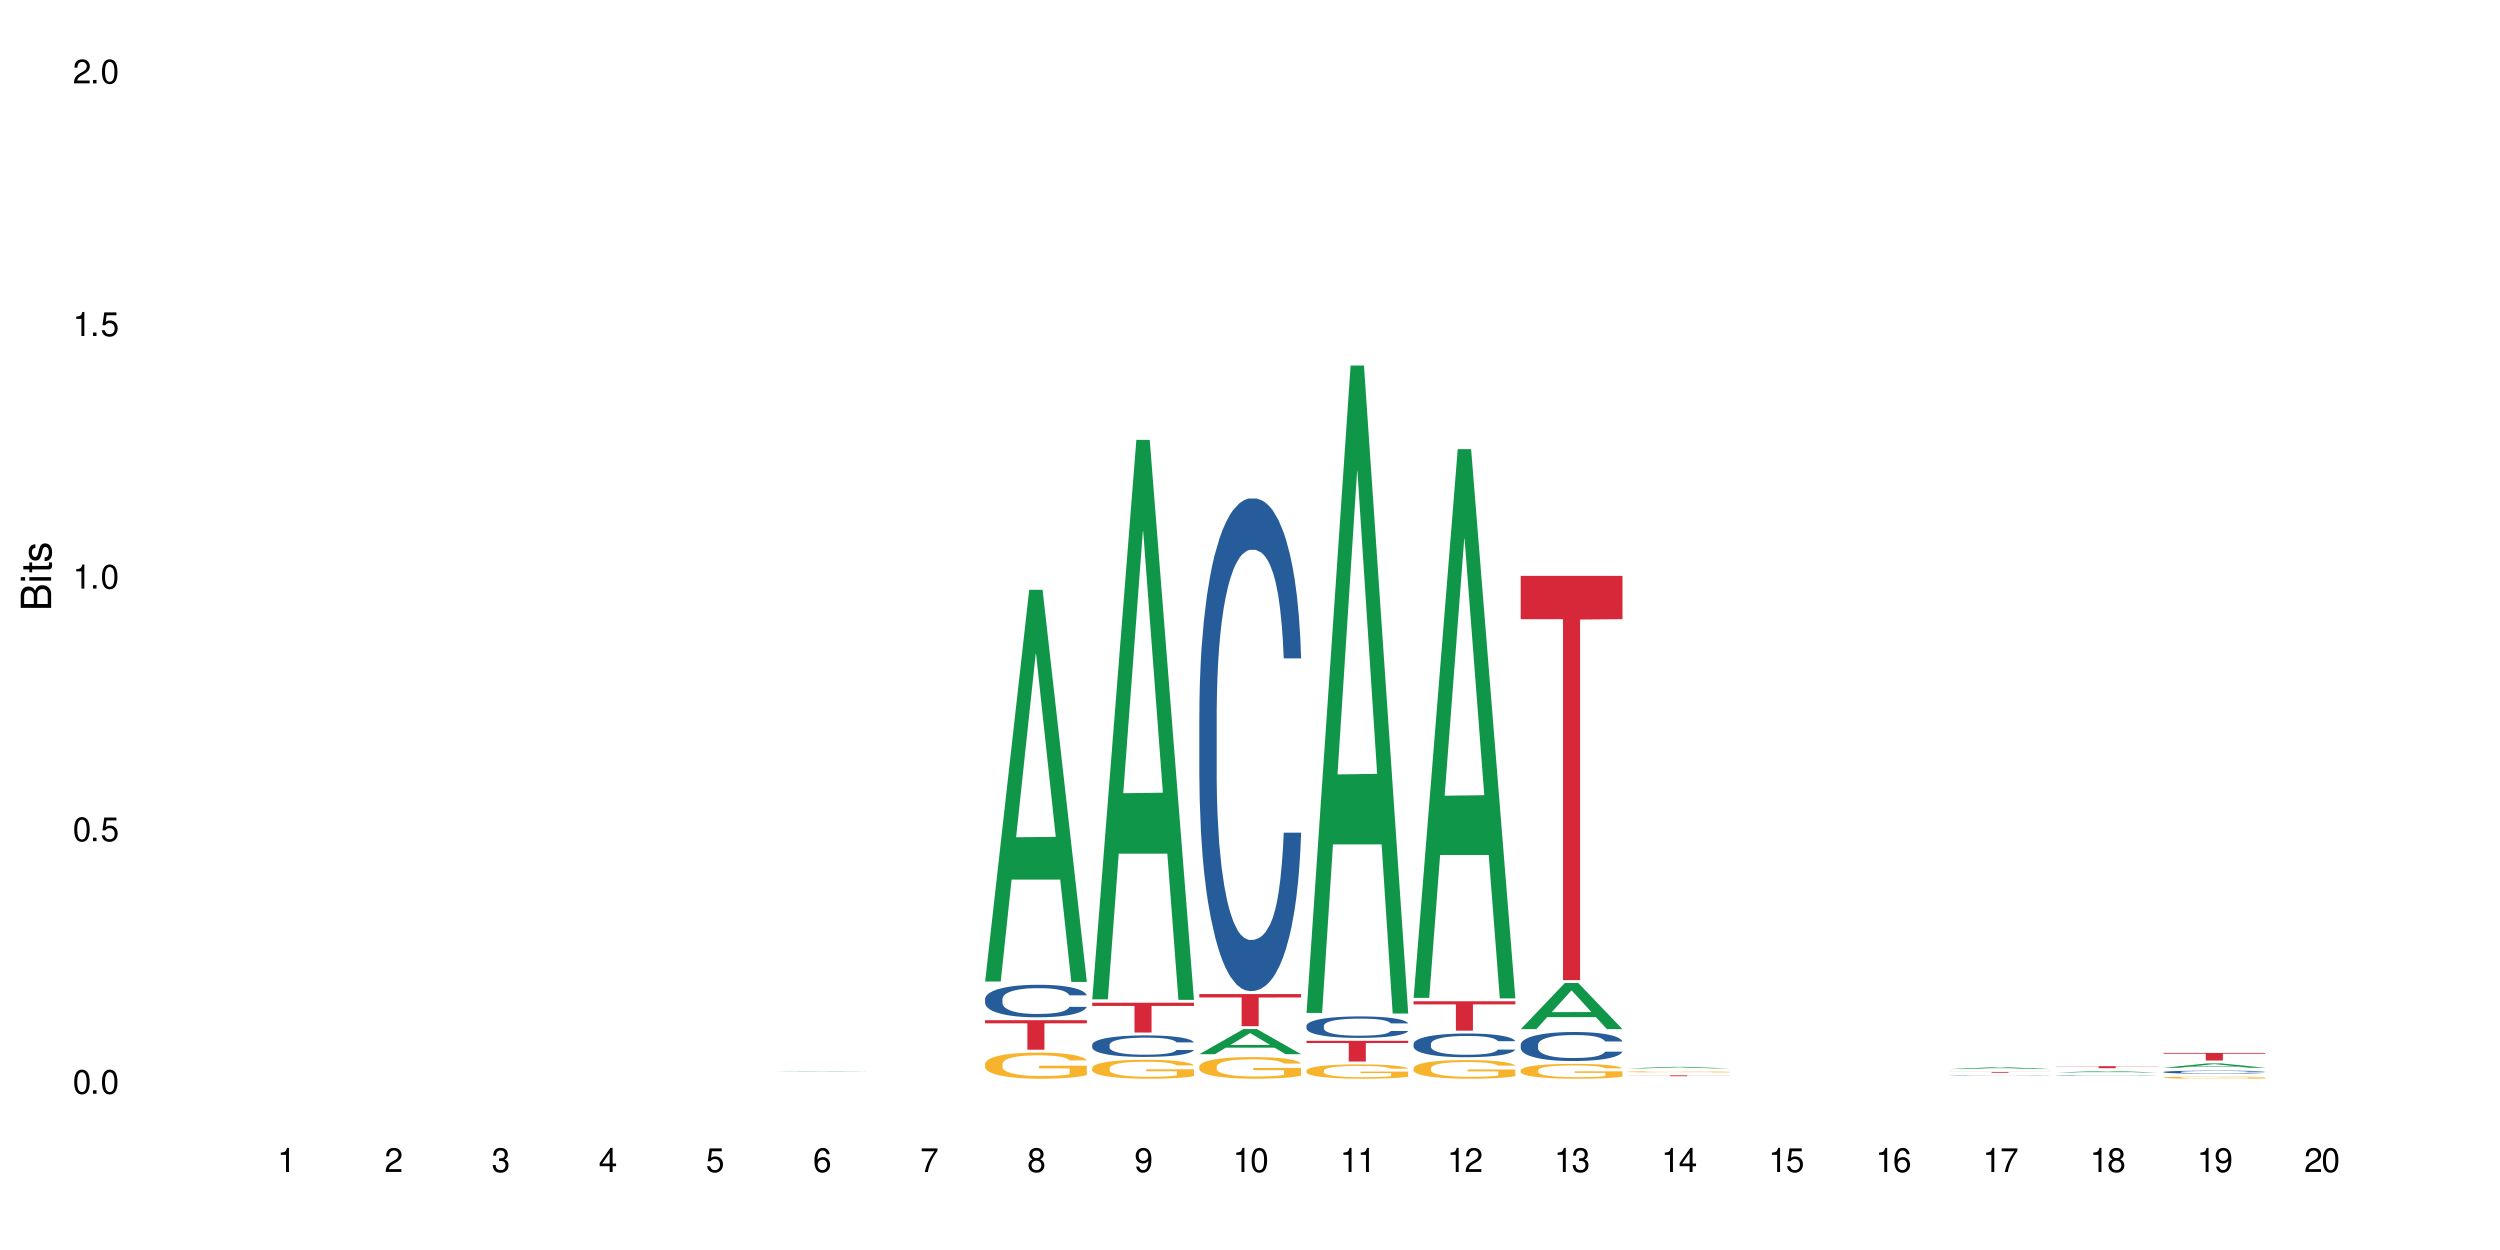 <?xml version="1.0" encoding="UTF-8"?>
<svg xmlns="http://www.w3.org/2000/svg" xmlns:xlink="http://www.w3.org/1999/xlink" width="720" height="360" viewBox="0 0 720 360">
<defs>
<g>
<g id="glyph-0-0">
</g>
<g id="glyph-0-1">
<path d="M 2.641 -6.938 C 2 -6.938 1.422 -6.656 1.078 -6.172 C 0.641 -5.562 0.406 -4.641 0.406 -3.359 C 0.406 -1.016 1.188 0.219 2.641 0.219 C 4.078 0.219 4.859 -1.016 4.859 -3.297 C 4.859 -4.641 4.656 -5.547 4.203 -6.172 C 3.844 -6.656 3.281 -6.938 2.641 -6.938 Z M 2.641 -6.188 C 3.547 -6.188 4 -5.25 4 -3.375 C 4 -1.406 3.562 -0.484 2.625 -0.484 C 1.734 -0.484 1.281 -1.438 1.281 -3.344 C 1.281 -5.25 1.734 -6.188 2.641 -6.188 Z M 2.641 -6.188 "/>
</g>
<g id="glyph-0-2">
<path d="M 1.828 -1 L 0.828 -1 L 0.828 0 L 1.828 0 Z M 1.828 -1 "/>
</g>
<g id="glyph-0-3">
<path d="M 4.562 -6.797 L 1.062 -6.797 L 0.547 -3.094 L 1.328 -3.094 C 1.719 -3.562 2.047 -3.734 2.578 -3.734 C 3.484 -3.734 4.062 -3.109 4.062 -2.094 C 4.062 -1.125 3.484 -0.531 2.578 -0.531 C 1.828 -0.531 1.375 -0.906 1.188 -1.672 L 0.328 -1.672 C 0.453 -1.109 0.547 -0.844 0.75 -0.594 C 1.125 -0.078 1.828 0.219 2.594 0.219 C 3.969 0.219 4.922 -0.781 4.922 -2.219 C 4.922 -3.562 4.031 -4.484 2.719 -4.484 C 2.25 -4.484 1.859 -4.359 1.469 -4.062 L 1.734 -5.969 L 4.562 -5.969 Z M 4.562 -6.797 "/>
</g>
<g id="glyph-0-4">
<path d="M 2.484 -4.938 L 2.484 0 L 3.328 0 L 3.328 -6.938 L 2.766 -6.938 C 2.469 -5.875 2.281 -5.734 0.984 -5.562 L 0.984 -4.938 Z M 2.484 -4.938 "/>
</g>
<g id="glyph-0-5">
<path d="M 4.859 -0.828 L 1.281 -0.828 C 1.359 -1.406 1.672 -1.781 2.5 -2.281 L 3.469 -2.828 C 4.406 -3.344 4.906 -4.062 4.906 -4.906 C 4.906 -5.484 4.672 -6.031 4.266 -6.406 C 3.859 -6.766 3.375 -6.938 2.719 -6.938 C 1.859 -6.938 1.219 -6.625 0.844 -6.031 C 0.609 -5.672 0.5 -5.234 0.484 -4.531 L 1.328 -4.531 C 1.359 -5.016 1.406 -5.281 1.531 -5.516 C 1.75 -5.938 2.188 -6.203 2.703 -6.203 C 3.469 -6.203 4.031 -5.641 4.031 -4.891 C 4.031 -4.344 3.719 -3.859 3.125 -3.516 L 2.234 -3 C 0.812 -2.172 0.406 -1.531 0.328 -0.016 L 4.859 -0.016 Z M 4.859 -0.828 "/>
</g>
<g id="glyph-0-6">
<path d="M 2.125 -3.188 L 2.578 -3.188 C 3.5 -3.188 3.984 -2.766 3.984 -1.922 C 3.984 -1.062 3.469 -0.531 2.594 -0.531 C 1.656 -0.531 1.203 -1 1.156 -2.016 L 0.312 -2.016 C 0.344 -1.453 0.438 -1.094 0.609 -0.781 C 0.953 -0.109 1.625 0.219 2.547 0.219 C 3.953 0.219 4.859 -0.625 4.859 -1.938 C 4.859 -2.828 4.516 -3.297 3.703 -3.594 C 4.344 -3.844 4.656 -4.328 4.656 -5.031 C 4.656 -6.219 3.875 -6.938 2.578 -6.938 C 1.203 -6.938 0.484 -6.172 0.453 -4.703 L 1.297 -4.703 C 1.312 -5.125 1.344 -5.359 1.453 -5.578 C 1.641 -5.969 2.062 -6.203 2.594 -6.203 C 3.344 -6.203 3.797 -5.75 3.797 -5 C 3.797 -4.516 3.609 -4.219 3.25 -4.047 C 3.016 -3.953 2.703 -3.922 2.125 -3.906 Z M 2.125 -3.188 "/>
</g>
<g id="glyph-0-7">
<path d="M 3.141 -1.672 L 3.141 0 L 3.984 0 L 3.984 -1.672 L 4.984 -1.672 L 4.984 -2.438 L 3.984 -2.438 L 3.984 -6.938 L 3.359 -6.938 L 0.266 -2.578 L 0.266 -1.672 Z M 3.141 -2.438 L 1 -2.438 L 3.141 -5.5 Z M 3.141 -2.438 "/>
</g>
<g id="glyph-0-8">
<path d="M 4.781 -5.125 C 4.609 -6.266 3.891 -6.938 2.844 -6.938 C 2.094 -6.938 1.422 -6.578 1.031 -5.953 C 0.594 -5.266 0.406 -4.422 0.406 -3.172 C 0.406 -2 0.578 -1.25 0.984 -0.641 C 1.359 -0.078 1.953 0.219 2.703 0.219 C 3.984 0.219 4.922 -0.75 4.922 -2.094 C 4.922 -3.375 4.062 -4.281 2.844 -4.281 C 2.172 -4.281 1.641 -4.031 1.281 -3.516 C 1.281 -5.234 1.828 -6.188 2.797 -6.188 C 3.391 -6.188 3.797 -5.797 3.938 -5.125 Z M 2.734 -3.531 C 3.547 -3.531 4.062 -2.953 4.062 -2.031 C 4.062 -1.156 3.484 -0.531 2.703 -0.531 C 1.922 -0.531 1.328 -1.188 1.328 -2.078 C 1.328 -2.938 1.906 -3.531 2.734 -3.531 Z M 2.734 -3.531 "/>
</g>
<g id="glyph-0-9">
<path d="M 4.984 -6.797 L 0.438 -6.797 L 0.438 -5.969 L 4.109 -5.969 C 2.5 -3.656 1.828 -2.234 1.328 0 L 2.219 0 C 2.594 -2.172 3.453 -4.047 4.984 -6.094 Z M 4.984 -6.797 "/>
</g>
<g id="glyph-0-10">
<path d="M 3.75 -3.656 C 4.469 -4.094 4.688 -4.438 4.688 -5.078 C 4.688 -6.172 3.844 -6.938 2.641 -6.938 C 1.438 -6.938 0.594 -6.172 0.594 -5.094 C 0.594 -4.438 0.812 -4.094 1.516 -3.656 C 0.734 -3.266 0.359 -2.703 0.359 -1.922 C 0.359 -0.656 1.281 0.219 2.641 0.219 C 3.984 0.219 4.922 -0.656 4.922 -1.922 C 4.922 -2.703 4.531 -3.266 3.75 -3.656 Z M 2.641 -6.188 C 3.359 -6.188 3.812 -5.75 3.812 -5.062 C 3.812 -4.406 3.344 -3.984 2.641 -3.984 C 1.922 -3.984 1.453 -4.406 1.453 -5.078 C 1.453 -5.75 1.922 -6.188 2.641 -6.188 Z M 2.641 -3.266 C 3.484 -3.266 4.062 -2.719 4.062 -1.906 C 4.062 -1.078 3.484 -0.531 2.625 -0.531 C 1.797 -0.531 1.219 -1.094 1.219 -1.906 C 1.219 -2.719 1.781 -3.266 2.641 -3.266 Z M 2.641 -3.266 "/>
</g>
<g id="glyph-0-11">
<path d="M 0.516 -1.578 C 0.672 -0.453 1.406 0.219 2.438 0.219 C 3.188 0.219 3.859 -0.141 4.266 -0.766 C 4.688 -1.453 4.891 -2.297 4.891 -3.547 C 4.891 -4.719 4.703 -5.453 4.312 -6.078 C 3.938 -6.641 3.344 -6.938 2.594 -6.938 C 1.297 -6.938 0.359 -5.969 0.359 -4.625 C 0.359 -3.344 1.234 -2.453 2.453 -2.453 C 3.094 -2.453 3.578 -2.672 4.016 -3.203 C 4 -1.484 3.469 -0.531 2.5 -0.531 C 1.906 -0.531 1.484 -0.906 1.359 -1.578 Z M 2.578 -6.203 C 3.375 -6.203 3.969 -5.531 3.969 -4.641 C 3.969 -3.797 3.391 -3.188 2.547 -3.188 C 1.734 -3.188 1.234 -3.766 1.234 -4.688 C 1.234 -5.562 1.797 -6.203 2.578 -6.203 Z M 2.578 -6.203 "/>
</g>
<g id="glyph-1-0">
</g>
<g id="glyph-1-1">
<path d="M 0 -0.953 L 0 -4.891 C 0 -5.719 -0.234 -6.344 -0.734 -6.797 C -1.188 -7.234 -1.812 -7.469 -2.5 -7.469 C -3.547 -7.469 -4.188 -7 -4.625 -5.875 C -4.984 -6.688 -5.625 -7.094 -6.531 -7.094 C -7.172 -7.094 -7.734 -6.859 -8.141 -6.391 C -8.562 -5.922 -8.75 -5.344 -8.75 -4.5 L -8.75 -0.953 Z M -4.984 -2.062 L -7.766 -2.062 L -7.766 -4.219 C -7.766 -4.844 -7.688 -5.203 -7.453 -5.5 C -7.219 -5.812 -6.859 -5.969 -6.375 -5.969 C -5.891 -5.969 -5.531 -5.812 -5.297 -5.5 C -5.062 -5.203 -4.984 -4.844 -4.984 -4.219 Z M -0.984 -2.062 L -4 -2.062 L -4 -4.781 C -4 -5.766 -3.438 -6.359 -2.484 -6.359 C -1.547 -6.359 -0.984 -5.766 -0.984 -4.781 Z M -0.984 -2.062 "/>
</g>
<g id="glyph-1-2">
<path d="M -6.281 -1.797 L -6.281 -0.797 L 0 -0.797 L 0 -1.797 Z M -8.75 -1.797 L -8.75 -0.797 L -7.484 -0.797 L -7.484 -1.797 Z M -8.75 -1.797 "/>
</g>
<g id="glyph-1-3">
<path d="M -6.281 -3.047 L -6.281 -2.016 L -8.016 -2.016 L -8.016 -1.016 L -6.281 -1.016 L -6.281 -0.172 L -5.469 -0.172 L -5.469 -1.016 L -0.719 -1.016 C -0.078 -1.016 0.281 -1.453 0.281 -2.234 C 0.281 -2.5 0.25 -2.719 0.188 -3.047 L -0.641 -3.047 C -0.609 -2.906 -0.594 -2.766 -0.594 -2.562 C -0.594 -2.141 -0.719 -2.016 -1.156 -2.016 L -5.469 -2.016 L -5.469 -3.047 Z M -6.281 -3.047 "/>
</g>
<g id="glyph-1-4">
<path d="M -4.531 -5.25 C -5.766 -5.25 -6.469 -4.422 -6.469 -2.969 C -6.469 -1.516 -5.719 -0.562 -4.547 -0.562 C -3.562 -0.562 -3.094 -1.062 -2.734 -2.562 L -2.516 -3.484 C -2.344 -4.188 -2.094 -4.469 -1.641 -4.469 C -1.047 -4.469 -0.641 -3.875 -0.641 -3 C -0.641 -2.453 -0.797 -2 -1.062 -1.75 C -1.25 -1.594 -1.422 -1.531 -1.875 -1.469 L -1.875 -0.406 C -0.422 -0.453 0.281 -1.266 0.281 -2.922 C 0.281 -4.5 -0.5 -5.516 -1.719 -5.516 C -2.656 -5.516 -3.172 -4.984 -3.469 -3.734 L -3.703 -2.766 C -3.891 -1.953 -4.156 -1.609 -4.594 -1.609 C -5.188 -1.609 -5.547 -2.125 -5.547 -2.938 C -5.547 -3.75 -5.203 -4.172 -4.531 -4.203 Z M -4.531 -5.25 "/>
</g>
</g>
</defs>
<rect x="-72" y="-36" width="864" height="432" fill="rgb(100%, 100%, 100%)" fill-opacity="1"/>
<path fill-rule="nonzero" fill="rgb(6.275%, 58.824%, 28.235%)" fill-opacity="1" d="M 221.996 308.668 L 222.027 308.668 L 234.711 308.543 L 238.562 308.543 L 251.305 308.668 L 246.828 308.668 L 243.633 308.633 L 229.637 308.633 L 226.504 308.668 L 221.996 308.668 L 230.984 308.621 L 242.352 308.621 L 236.684 308.562 L 236.559 308.562 L 230.953 308.621 L 230.984 308.621 Z M 221.996 308.668 "/>
<path fill-rule="nonzero" fill="rgb(6.275%, 58.824%, 28.235%)" fill-opacity="1" d="M 283.703 282.691 L 283.734 282.586 L 296.414 169.863 L 300.266 169.863 L 313.012 282.797 L 308.535 282.797 L 305.34 253.316 L 291.344 253.316 L 288.211 282.691 L 283.703 282.691 L 292.688 241.125 L 304.055 241.016 L 298.387 188.316 L 298.324 188.207 L 298.262 188.527 L 292.656 241.016 L 292.688 241.125 Z M 283.703 282.691 "/>
<path fill-rule="nonzero" fill="rgb(14.51%, 36.078%, 60%)" fill-opacity="1" d="M 283.703 287.695 L 283.738 287.688 L 283.738 287.48 L 283.844 287.156 L 284.094 286.746 L 284.344 286.465 L 284.988 285.957 L 285.883 285.473 L 286.812 285.094 L 287.492 284.871 L 288.098 284.699 L 289.492 284.383 L 290.387 284.223 L 291.352 284.074 L 292.531 283.93 L 293.387 283.844 L 295.316 283.707 L 296.746 283.648 L 297.855 283.621 L 300.25 283.621 L 301.68 283.656 L 302.719 283.699 L 303.859 283.77 L 304.828 283.844 L 306.508 284.035 L 308.008 284.273 L 308.688 284.41 L 309.758 284.676 L 310.582 284.934 L 311.152 285.156 L 311.797 285.473 L 312.367 285.855 L 312.797 286.293 L 313.012 286.66 L 308.008 286.66 L 307.758 286.32 L 307.473 286.055 L 306.934 285.703 L 306.398 285.453 L 305.648 285.207 L 304.969 285.043 L 304.039 284.879 L 303.219 284.777 L 302.359 284.699 L 301.539 284.648 L 299.965 284.598 L 298.141 284.598 L 297.465 284.617 L 296.07 284.684 L 295.316 284.742 L 294.246 284.863 L 293.496 284.977 L 292.602 285.145 L 291.992 285.293 L 291.242 285.516 L 290.707 285.711 L 290.098 285.992 L 289.742 286.207 L 289.422 286.445 L 289.133 286.73 L 288.922 287.027 L 288.777 287.344 L 288.707 287.652 L 288.707 288.98 L 288.777 289.289 L 288.957 289.648 L 289.422 290.168 L 290.098 290.621 L 290.887 290.984 L 291.637 291.238 L 292.066 291.359 L 292.637 291.496 L 293.531 291.668 L 294.816 291.84 L 295.57 291.906 L 296.711 291.977 L 297.891 292.008 L 299.465 292.008 L 300.859 291.977 L 301.789 291.934 L 302.754 291.863 L 304.074 291.719 L 304.898 291.582 L 305.613 291.418 L 306.148 291.258 L 306.508 291.121 L 307.043 290.855 L 307.473 290.562 L 307.793 290.262 L 308.008 289.973 L 313.012 289.973 L 312.797 290.316 L 312.477 290.648 L 312.152 290.898 L 311.652 291.195 L 311.082 291.461 L 310.258 291.762 L 309.582 291.957 L 308.688 292.172 L 307.863 292.336 L 306.973 292.48 L 305.648 292.652 L 304.789 292.738 L 303.859 292.812 L 302.754 292.883 L 301.359 292.941 L 299.859 292.977 L 298.465 292.984 L 296.961 292.969 L 295.855 292.934 L 294.391 292.855 L 292.566 292.703 L 291.242 292.539 L 290.207 292.379 L 289.312 292.207 L 288.312 291.977 L 287.027 291.598 L 286.238 291.309 L 285.703 291.066 L 285.094 290.734 L 284.668 290.434 L 284.168 289.957 L 283.809 289.348 L 283.703 288.879 Z M 283.703 287.695 "/>
<path fill-rule="nonzero" fill="rgb(96.863%, 70.196%, 16.863%)" fill-opacity="1" d="M 283.703 306.371 L 283.738 306.363 L 283.738 306.227 L 283.879 305.918 L 284.238 305.492 L 284.703 305.141 L 285.203 304.867 L 285.523 304.723 L 286.059 304.516 L 286.523 304.363 L 287.703 304.055 L 289.207 303.766 L 290.027 303.645 L 290.957 303.527 L 292.281 303.395 L 292.887 303.348 L 294.746 303.238 L 296.855 303.168 L 299.18 303.148 L 300.25 303.156 L 301.715 303.184 L 303.719 303.258 L 304.863 303.328 L 305.754 303.395 L 306.684 303.484 L 307.828 303.621 L 308.902 303.789 L 309.758 303.953 L 310.617 304.16 L 311.332 304.379 L 311.938 304.617 L 312.477 304.906 L 312.797 305.148 L 313.012 305.387 L 308.043 305.387 L 307.758 305.148 L 307.434 304.961 L 306.898 304.734 L 306.363 304.57 L 305.828 304.441 L 304.828 304.262 L 303.969 304.152 L 302.895 304.055 L 301.859 303.992 L 300.68 303.953 L 299.965 303.938 L 298.07 303.938 L 296.355 303.988 L 295.355 304.043 L 294.641 304.098 L 293.637 304.199 L 293.031 304.281 L 292.672 304.336 L 291.602 304.551 L 290.887 304.742 L 290.492 304.871 L 289.992 305.078 L 289.637 305.266 L 289.242 305.539 L 289.027 305.746 L 288.742 306.211 L 288.707 307.449 L 288.812 307.711 L 289.027 307.992 L 289.312 308.238 L 289.742 308.5 L 290.172 308.699 L 290.922 308.969 L 291.566 309.145 L 292.066 309.262 L 293.031 309.449 L 293.422 309.512 L 294.352 309.633 L 295.316 309.73 L 296.496 309.812 L 297.391 309.855 L 298.82 309.887 L 300.645 309.887 L 302.789 309.848 L 304.148 309.793 L 305.078 309.738 L 305.684 309.688 L 306.434 309.613 L 306.973 309.543 L 307.473 309.469 L 308.078 309.352 L 308.078 307.711 L 299.25 307.703 L 299.25 306.934 L 312.977 306.926 L 313.012 309.613 L 312.262 309.801 L 311.332 309.977 L 310.438 310.113 L 309.508 310.23 L 308.188 310.363 L 307.113 310.445 L 305.469 310.539 L 303.969 310.602 L 302.395 310.645 L 301 310.664 L 299.355 310.672 L 297.891 310.656 L 296.32 310.617 L 295.066 310.562 L 293.926 310.492 L 292.781 310.402 L 291.352 310.258 L 290.422 310.141 L 289.457 310 L 288.492 309.828 L 287.633 309.641 L 287.062 309.496 L 286.488 309.332 L 285.883 309.125 L 285.309 308.891 L 284.883 308.68 L 284.488 308.438 L 284.203 308.211 L 283.914 307.902 L 283.773 307.656 L 283.703 307.441 Z M 283.703 306.371 "/>
<path fill-rule="nonzero" fill="rgb(83.922%, 15.686%, 22.353%)" fill-opacity="1" d="M 283.703 293.809 L 313.012 293.809 L 313.012 294.723 L 300.797 294.73 L 300.797 302.324 L 295.883 302.324 L 295.883 294.738 L 295.809 294.723 L 283.703 294.723 Z M 283.703 293.809 "/>
<path fill-rule="nonzero" fill="rgb(6.275%, 58.824%, 28.235%)" fill-opacity="1" d="M 314.555 287.809 L 314.586 287.66 L 327.27 126.676 L 331.121 126.676 L 343.863 287.961 L 339.387 287.961 L 336.191 245.859 L 322.195 245.859 L 319.062 287.809 L 314.555 287.809 L 323.543 228.445 L 334.91 228.293 L 329.242 153.027 L 329.18 152.875 L 329.117 153.328 L 323.512 228.293 L 323.543 228.445 Z M 314.555 287.809 "/>
<path fill-rule="nonzero" fill="rgb(14.51%, 36.078%, 60%)" fill-opacity="1" d="M 314.555 300.895 L 314.59 300.891 L 314.59 300.754 L 314.695 300.539 L 314.949 300.27 L 315.199 300.082 L 315.84 299.746 L 316.734 299.426 L 317.664 299.176 L 318.344 299.027 L 318.949 298.914 L 320.344 298.707 L 321.238 298.598 L 322.203 298.504 L 323.383 298.406 L 324.242 298.352 L 326.172 298.258 L 327.602 298.219 L 328.711 298.203 L 331.105 298.203 L 332.535 298.227 L 333.57 298.254 L 334.715 298.297 L 335.68 298.352 L 337.359 298.473 L 338.859 298.633 L 339.539 298.723 L 340.613 298.898 L 341.434 299.07 L 342.004 299.215 L 342.648 299.426 L 343.223 299.68 L 343.648 299.969 L 343.863 300.211 L 338.859 300.211 L 338.609 299.984 L 338.324 299.809 L 337.789 299.578 L 337.25 299.414 L 336.5 299.25 L 335.82 299.141 L 334.895 299.035 L 334.07 298.965 L 333.211 298.914 L 332.391 298.883 L 330.816 298.848 L 328.996 298.848 L 328.316 298.859 L 326.922 298.902 L 326.172 298.945 L 325.098 299.023 L 324.348 299.098 L 323.453 299.211 L 322.848 299.305 L 322.098 299.453 L 321.559 299.582 L 320.953 299.77 L 320.594 299.91 L 320.273 300.07 L 319.988 300.258 L 319.773 300.453 L 319.629 300.664 L 319.559 300.867 L 319.559 301.746 L 319.629 301.949 L 319.809 302.188 L 320.273 302.531 L 320.953 302.832 L 321.738 303.07 L 322.488 303.238 L 322.918 303.32 L 323.492 303.41 L 324.383 303.523 L 325.672 303.637 L 326.422 303.68 L 327.566 303.727 L 328.746 303.75 L 330.316 303.75 L 331.711 303.727 L 332.641 303.699 L 333.605 303.652 L 334.93 303.555 L 335.75 303.465 L 336.465 303.359 L 337 303.25 L 337.359 303.16 L 337.895 302.984 L 338.324 302.793 L 338.645 302.594 L 338.859 302.402 L 343.863 302.402 L 343.648 302.629 L 343.328 302.848 L 343.008 303.012 L 342.508 303.211 L 341.934 303.387 L 341.113 303.586 L 340.434 303.715 L 339.539 303.855 L 338.719 303.965 L 337.824 304.059 L 336.5 304.172 L 335.645 304.23 L 334.715 304.281 L 333.605 304.324 L 332.211 304.367 L 330.711 304.387 L 329.316 304.395 L 327.816 304.383 L 326.707 304.359 L 325.242 304.309 L 323.418 304.207 L 322.098 304.098 L 321.059 303.992 L 320.168 303.879 L 319.164 303.727 L 317.879 303.477 L 317.094 303.285 L 316.555 303.125 L 315.949 302.906 L 315.52 302.707 L 315.02 302.391 L 314.66 301.988 L 314.555 301.676 Z M 314.555 300.895 "/>
<path fill-rule="nonzero" fill="rgb(96.863%, 70.196%, 16.863%)" fill-opacity="1" d="M 314.555 307.555 L 314.59 307.551 L 314.59 307.449 L 314.734 307.227 L 315.09 306.918 L 315.555 306.664 L 316.055 306.465 L 316.379 306.359 L 316.914 306.211 L 317.379 306.102 L 318.559 305.875 L 320.059 305.668 L 320.883 305.578 L 321.809 305.492 L 323.133 305.398 L 323.742 305.363 L 325.598 305.285 L 327.707 305.234 L 330.031 305.219 L 331.105 305.223 L 332.57 305.242 L 334.57 305.297 L 335.715 305.348 L 336.609 305.398 L 337.539 305.461 L 338.68 305.562 L 339.754 305.684 L 340.613 305.801 L 341.469 305.949 L 342.184 306.109 L 342.793 306.285 L 343.328 306.492 L 343.648 306.668 L 343.863 306.844 L 338.895 306.844 L 338.609 306.668 L 338.289 306.535 L 337.754 306.367 L 337.215 306.25 L 336.68 306.156 L 335.68 306.027 L 334.82 305.945 L 333.75 305.875 L 332.711 305.832 L 331.531 305.801 L 330.816 305.793 L 328.922 305.793 L 327.207 305.828 L 326.207 305.867 L 325.492 305.906 L 324.492 305.98 L 323.883 306.039 L 323.527 306.082 L 322.453 306.234 L 321.738 306.375 L 321.344 306.469 L 320.844 306.617 L 320.488 306.754 L 320.094 306.953 L 319.879 307.102 L 319.594 307.441 L 319.559 308.336 L 319.664 308.523 L 319.879 308.73 L 320.168 308.91 L 320.594 309.098 L 321.023 309.242 L 321.773 309.438 L 322.418 309.566 L 322.918 309.652 L 323.883 309.785 L 324.277 309.828 L 325.207 309.918 L 326.172 309.988 L 327.352 310.051 L 328.246 310.078 L 329.676 310.105 L 331.496 310.105 L 333.641 310.074 L 335 310.035 L 335.93 309.996 L 336.535 309.961 L 337.289 309.906 L 337.824 309.855 L 338.324 309.801 L 338.934 309.715 L 338.934 308.523 L 330.102 308.52 L 330.102 307.961 L 343.828 307.957 L 343.863 309.906 L 343.113 310.039 L 342.184 310.168 L 341.289 310.27 L 340.363 310.352 L 339.039 310.449 L 337.965 310.508 L 336.324 310.578 L 334.82 310.621 L 333.25 310.652 L 331.855 310.668 L 330.211 310.672 L 328.746 310.66 L 327.172 310.633 L 325.922 310.59 L 324.777 310.543 L 323.633 310.477 L 322.203 310.371 L 321.273 310.289 L 320.309 310.184 L 319.344 310.059 L 318.484 309.926 L 317.914 309.82 L 317.344 309.699 L 316.734 309.551 L 316.164 309.383 L 315.734 309.227 L 315.34 309.055 L 315.055 308.891 L 314.77 308.664 L 314.625 308.484 L 314.555 308.332 Z M 314.555 307.555 "/>
<path fill-rule="nonzero" fill="rgb(83.922%, 15.686%, 22.353%)" fill-opacity="1" d="M 314.555 288.785 L 343.863 288.785 L 343.863 289.707 L 331.648 289.715 L 331.648 297.379 L 326.734 297.379 L 326.734 289.723 L 326.664 289.707 L 314.555 289.707 Z M 314.555 288.785 "/>
<path fill-rule="nonzero" fill="rgb(6.275%, 58.824%, 28.235%)" fill-opacity="1" d="M 345.406 303.605 L 345.438 303.598 L 358.121 296.367 L 361.973 296.367 L 374.719 303.613 L 370.238 303.613 L 367.047 301.723 L 353.047 301.723 L 349.918 303.605 L 345.406 303.605 L 354.395 300.938 L 365.762 300.934 L 360.094 297.551 L 360.031 297.547 L 359.969 297.566 L 354.363 300.934 L 354.395 300.938 Z M 345.406 303.605 "/>
<path fill-rule="nonzero" fill="rgb(14.51%, 36.078%, 60%)" fill-opacity="1" d="M 345.406 205.309 L 345.441 205.18 L 345.441 202.066 L 345.551 197.141 L 345.801 190.914 L 346.051 186.637 L 346.695 178.984 L 347.586 171.59 L 348.516 165.887 L 349.195 162.512 L 349.805 159.918 L 351.199 155.121 L 352.09 152.656 L 353.055 150.453 L 354.234 148.246 L 355.094 146.949 L 357.023 144.875 L 358.453 143.969 L 359.562 143.578 L 361.957 143.578 L 363.387 144.098 L 364.422 144.746 L 365.566 145.781 L 366.531 146.949 L 368.211 149.805 L 369.715 153.434 L 370.391 155.508 L 371.465 159.531 L 372.285 163.422 L 372.859 166.793 L 373.504 171.59 L 374.074 177.426 L 374.504 184.043 L 374.719 189.617 L 369.715 189.617 L 369.465 184.43 L 369.176 180.41 L 368.641 175.094 L 368.105 171.332 L 367.355 167.57 L 366.676 165.105 L 365.746 162.641 L 364.922 161.086 L 364.066 159.918 L 363.242 159.141 L 361.672 158.363 L 359.848 158.363 L 359.168 158.621 L 357.773 159.66 L 357.023 160.566 L 355.953 162.383 L 355.199 164.07 L 354.309 166.664 L 353.699 168.867 L 352.949 172.238 L 352.414 175.223 L 351.805 179.504 L 351.449 182.746 L 351.125 186.375 L 350.84 190.656 L 350.625 195.195 L 350.484 199.992 L 350.41 204.66 L 350.41 224.766 L 350.484 229.434 L 350.66 234.879 L 351.125 242.789 L 351.805 249.664 L 352.59 255.109 L 353.344 259 L 353.77 260.816 L 354.344 262.891 L 355.238 265.484 L 356.523 268.082 L 357.273 269.117 L 358.418 270.156 L 359.598 270.676 L 361.172 270.676 L 362.562 270.156 L 363.492 269.508 L 364.457 268.469 L 365.781 266.266 L 366.605 264.188 L 367.32 261.727 L 367.855 259.262 L 368.211 257.188 L 368.75 253.164 L 369.176 248.758 L 369.5 244.219 L 369.715 239.809 L 374.719 239.809 L 374.504 244.996 L 374.18 250.055 L 373.859 253.812 L 373.359 258.352 L 372.789 262.375 L 371.965 266.914 L 371.285 269.895 L 370.391 273.137 L 369.57 275.602 L 368.676 277.809 L 367.355 280.402 L 366.496 281.699 L 365.566 282.863 L 364.457 283.902 L 363.066 284.809 L 361.562 285.328 L 360.168 285.457 L 358.668 285.199 L 357.559 284.68 L 356.094 283.512 L 354.273 281.18 L 352.949 278.715 L 351.914 276.25 L 351.02 273.656 L 350.02 270.156 L 348.73 264.449 L 347.945 260.039 L 347.41 256.406 L 346.801 251.352 L 346.371 246.812 L 345.871 239.547 L 345.516 230.34 L 345.406 223.207 Z M 345.406 205.309 "/>
<path fill-rule="nonzero" fill="rgb(96.863%, 70.196%, 16.863%)" fill-opacity="1" d="M 345.406 307.105 L 345.441 307.102 L 345.441 306.988 L 345.586 306.73 L 345.945 306.379 L 346.406 306.09 L 346.91 305.859 L 347.23 305.742 L 347.766 305.57 L 348.23 305.445 L 349.41 305.188 L 350.91 304.949 L 351.734 304.848 L 352.664 304.75 L 353.984 304.641 L 354.594 304.602 L 356.453 304.512 L 358.562 304.453 L 360.883 304.438 L 361.957 304.441 L 363.422 304.465 L 365.426 304.527 L 366.566 304.586 L 367.461 304.641 L 368.391 304.715 L 369.535 304.828 L 370.605 304.965 L 371.465 305.102 L 372.324 305.273 L 373.039 305.457 L 373.645 305.656 L 374.18 305.895 L 374.504 306.094 L 374.719 306.293 L 369.75 306.293 L 369.465 306.094 L 369.141 305.941 L 368.605 305.754 L 368.07 305.617 L 367.531 305.508 L 366.531 305.359 L 365.676 305.27 L 364.602 305.188 L 363.566 305.137 L 362.387 305.102 L 361.672 305.09 L 359.777 305.09 L 358.062 305.133 L 357.059 305.176 L 356.344 305.223 L 355.344 305.309 L 354.738 305.375 L 354.379 305.422 L 353.309 305.598 L 352.59 305.758 L 352.199 305.867 L 351.699 306.035 L 351.34 306.191 L 350.949 306.418 L 350.734 306.59 L 350.445 306.977 L 350.41 308 L 350.52 308.219 L 350.734 308.449 L 351.02 308.656 L 351.449 308.871 L 351.875 309.039 L 352.629 309.258 L 353.27 309.406 L 353.77 309.504 L 354.738 309.656 L 355.129 309.711 L 356.059 309.812 L 357.023 309.891 L 358.203 309.961 L 359.098 309.992 L 360.527 310.023 L 362.352 310.023 L 364.496 309.988 L 365.852 309.941 L 366.781 309.898 L 367.391 309.855 L 368.141 309.793 L 368.676 309.738 L 369.176 309.676 L 369.785 309.578 L 369.785 308.219 L 360.957 308.211 L 360.957 307.574 L 374.684 307.566 L 374.719 309.793 L 373.969 309.949 L 373.039 310.098 L 372.145 310.211 L 371.215 310.309 L 369.891 310.414 L 368.82 310.484 L 367.176 310.562 L 365.676 310.613 L 364.102 310.648 L 362.707 310.664 L 361.062 310.672 L 359.598 310.66 L 358.023 310.625 L 356.773 310.582 L 355.629 310.523 L 354.484 310.449 L 353.055 310.328 L 352.129 310.234 L 351.16 310.113 L 350.195 309.973 L 349.34 309.816 L 348.766 309.699 L 348.195 309.562 L 347.586 309.391 L 347.016 309.195 L 346.586 309.02 L 346.195 308.82 L 345.906 308.633 L 345.621 308.375 L 345.48 308.172 L 345.406 307.996 Z M 345.406 307.105 "/>
<path fill-rule="nonzero" fill="rgb(83.922%, 15.686%, 22.353%)" fill-opacity="1" d="M 345.406 286.285 L 374.719 286.285 L 374.719 287.273 L 362.5 287.285 L 362.5 295.543 L 357.586 295.543 L 357.586 287.293 L 357.516 287.273 L 345.406 287.273 Z M 345.406 286.285 "/>
<path fill-rule="nonzero" fill="rgb(6.275%, 58.824%, 28.235%)" fill-opacity="1" d="M 376.262 291.73 L 376.293 291.555 L 388.973 105.277 L 392.824 105.277 L 405.57 291.906 L 401.094 291.906 L 397.898 243.188 L 383.902 243.188 L 380.77 291.73 L 376.262 291.73 L 385.246 223.035 L 396.613 222.859 L 390.945 135.766 L 390.883 135.594 L 390.82 136.117 L 385.215 222.859 L 385.246 223.035 Z M 376.262 291.73 "/>
<path fill-rule="nonzero" fill="rgb(14.51%, 36.078%, 60%)" fill-opacity="1" d="M 376.262 295.422 L 376.297 295.418 L 376.297 295.281 L 376.402 295.066 L 376.652 294.793 L 376.902 294.609 L 377.547 294.273 L 378.441 293.953 L 379.371 293.703 L 380.051 293.555 L 380.656 293.441 L 382.051 293.234 L 382.945 293.125 L 383.91 293.031 L 385.09 292.934 L 385.945 292.879 L 387.879 292.785 L 389.309 292.746 L 390.414 292.73 L 392.809 292.73 L 394.238 292.754 L 395.277 292.781 L 396.418 292.828 L 397.387 292.879 L 399.066 293 L 400.566 293.16 L 401.246 293.25 L 402.316 293.426 L 403.141 293.594 L 403.711 293.742 L 404.355 293.953 L 404.926 294.207 L 405.355 294.496 L 405.57 294.738 L 400.566 294.738 L 400.316 294.512 L 400.031 294.336 L 399.492 294.105 L 398.957 293.941 L 398.207 293.777 L 397.527 293.668 L 396.598 293.562 L 395.777 293.492 L 394.918 293.441 L 394.098 293.41 L 392.523 293.375 L 390.699 293.375 L 390.023 293.387 L 388.629 293.43 L 387.879 293.473 L 386.805 293.551 L 386.055 293.625 L 385.16 293.738 L 384.555 293.832 L 383.801 293.98 L 383.266 294.109 L 382.66 294.297 L 382.301 294.438 L 381.98 294.598 L 381.691 294.781 L 381.48 294.98 L 381.336 295.191 L 381.266 295.395 L 381.266 296.27 L 381.336 296.473 L 381.516 296.711 L 381.98 297.055 L 382.66 297.355 L 383.445 297.594 L 384.195 297.762 L 384.625 297.844 L 385.195 297.934 L 386.09 298.047 L 387.375 298.16 L 388.129 298.203 L 389.27 298.25 L 390.449 298.273 L 392.023 298.273 L 393.418 298.25 L 394.348 298.223 L 395.312 298.176 L 396.633 298.078 L 397.457 297.988 L 398.172 297.883 L 398.707 297.773 L 399.066 297.684 L 399.602 297.508 L 400.031 297.316 L 400.352 297.117 L 400.566 296.926 L 405.57 296.926 L 405.355 297.152 L 405.035 297.371 L 404.711 297.535 L 404.211 297.734 L 403.641 297.91 L 402.816 298.109 L 402.141 298.238 L 401.246 298.379 L 400.422 298.488 L 399.531 298.582 L 398.207 298.695 L 397.348 298.754 L 396.418 298.805 L 395.312 298.848 L 393.918 298.887 L 392.418 298.91 L 391.023 298.918 L 389.52 298.906 L 388.414 298.883 L 386.949 298.832 L 385.125 298.73 L 383.801 298.621 L 382.766 298.516 L 381.871 298.402 L 380.871 298.25 L 379.586 298 L 378.797 297.809 L 378.262 297.648 L 377.652 297.43 L 377.227 297.23 L 376.727 296.914 L 376.367 296.512 L 376.262 296.203 Z M 376.262 295.422 "/>
<path fill-rule="nonzero" fill="rgb(96.863%, 70.196%, 16.863%)" fill-opacity="1" d="M 376.262 308.312 L 376.297 308.309 L 376.297 308.234 L 376.438 308.066 L 376.797 307.832 L 377.262 307.641 L 377.762 307.488 L 378.082 307.41 L 378.621 307.297 L 379.082 307.215 L 380.262 307.043 L 381.766 306.887 L 382.586 306.816 L 383.516 306.754 L 384.84 306.684 L 385.445 306.656 L 387.305 306.598 L 389.414 306.559 L 391.738 306.547 L 392.809 306.551 L 394.273 306.566 L 396.277 306.605 L 397.422 306.645 L 398.312 306.684 L 399.242 306.73 L 400.387 306.809 L 401.461 306.898 L 402.316 306.988 L 403.176 307.102 L 403.891 307.223 L 404.5 307.352 L 405.035 307.512 L 405.355 307.645 L 405.57 307.773 L 400.602 307.773 L 400.316 307.645 L 399.996 307.543 L 399.457 307.418 L 398.922 307.328 L 398.387 307.254 L 397.387 307.156 L 396.527 307.098 L 395.453 307.043 L 394.418 307.012 L 393.238 306.988 L 392.523 306.98 L 390.629 306.98 L 388.914 307.008 L 387.914 307.035 L 387.199 307.066 L 386.195 307.125 L 385.59 307.168 L 385.23 307.199 L 384.16 307.316 L 383.445 307.422 L 383.051 307.492 L 382.551 307.605 L 382.195 307.707 L 381.801 307.859 L 381.586 307.973 L 381.301 308.227 L 381.266 308.906 L 381.371 309.047 L 381.586 309.203 L 381.871 309.34 L 382.301 309.48 L 382.73 309.59 L 383.48 309.738 L 384.125 309.836 L 384.625 309.898 L 385.59 310 L 385.984 310.035 L 386.91 310.102 L 387.879 310.156 L 389.055 310.199 L 389.949 310.223 L 391.379 310.242 L 393.203 310.242 L 395.348 310.219 L 396.707 310.188 L 397.637 310.16 L 398.242 310.133 L 398.992 310.09 L 399.531 310.055 L 400.031 310.012 L 400.637 309.949 L 400.637 309.047 L 391.809 309.043 L 391.809 308.621 L 405.535 308.617 L 405.57 310.09 L 404.82 310.191 L 403.891 310.289 L 402.996 310.367 L 402.066 310.43 L 400.746 310.5 L 399.672 310.547 L 398.027 310.602 L 396.527 310.633 L 394.953 310.656 L 393.559 310.668 L 391.918 310.672 L 390.449 310.664 L 388.879 310.641 L 387.625 310.609 L 386.484 310.574 L 385.34 310.523 L 383.91 310.445 L 382.98 310.383 L 382.016 310.301 L 381.051 310.207 L 380.191 310.105 L 379.621 310.027 L 379.047 309.938 L 378.441 309.824 L 377.867 309.695 L 377.441 309.578 L 377.047 309.449 L 376.762 309.324 L 376.473 309.152 L 376.332 309.02 L 376.262 308.902 Z M 376.262 308.312 "/>
<path fill-rule="nonzero" fill="rgb(83.922%, 15.686%, 22.353%)" fill-opacity="1" d="M 376.262 299.742 L 405.57 299.742 L 405.57 300.383 L 393.355 300.387 L 393.355 305.723 L 388.441 305.723 L 388.441 300.395 L 388.367 300.383 L 376.262 300.383 Z M 376.262 299.742 "/>
<path fill-rule="nonzero" fill="rgb(6.275%, 58.824%, 28.235%)" fill-opacity="1" d="M 407.113 287.391 L 407.145 287.242 L 419.828 129.344 L 423.68 129.344 L 436.422 287.539 L 431.945 287.539 L 428.75 246.246 L 414.754 246.246 L 411.621 287.391 L 407.113 287.391 L 416.102 229.164 L 427.469 229.016 L 421.801 155.191 L 421.738 155.043 L 421.676 155.488 L 416.07 229.016 L 416.102 229.164 Z M 407.113 287.391 "/>
<path fill-rule="nonzero" fill="rgb(14.51%, 36.078%, 60%)" fill-opacity="1" d="M 407.113 300.621 L 407.148 300.617 L 407.148 300.465 L 407.258 300.23 L 407.508 299.93 L 407.758 299.723 L 408.398 299.355 L 409.293 299 L 410.223 298.727 L 410.902 298.562 L 411.508 298.438 L 412.902 298.207 L 413.797 298.09 L 414.762 297.984 L 415.941 297.879 L 416.801 297.816 L 418.73 297.715 L 420.16 297.672 L 421.27 297.652 L 423.664 297.652 L 425.094 297.68 L 426.129 297.707 L 427.273 297.758 L 428.238 297.816 L 429.918 297.953 L 431.418 298.129 L 432.098 298.227 L 433.172 298.422 L 433.992 298.605 L 434.566 298.77 L 435.207 299 L 435.781 299.281 L 436.207 299.598 L 436.422 299.867 L 431.418 299.867 L 431.168 299.617 L 430.883 299.426 L 430.348 299.168 L 429.812 298.988 L 429.059 298.809 L 428.379 298.688 L 427.453 298.57 L 426.629 298.496 L 425.773 298.438 L 424.949 298.402 L 423.375 298.363 L 421.555 298.363 L 420.875 298.375 L 419.48 298.426 L 418.73 298.469 L 417.656 298.559 L 416.906 298.637 L 416.012 298.762 L 415.406 298.871 L 414.656 299.031 L 414.117 299.176 L 413.512 299.383 L 413.152 299.535 L 412.832 299.711 L 412.547 299.918 L 412.332 300.137 L 412.188 300.367 L 412.117 300.59 L 412.117 301.559 L 412.188 301.781 L 412.367 302.047 L 412.832 302.426 L 413.512 302.758 L 414.297 303.02 L 415.047 303.207 L 415.477 303.293 L 416.051 303.395 L 416.941 303.516 L 418.23 303.641 L 418.98 303.691 L 420.125 303.742 L 421.305 303.766 L 422.875 303.766 L 424.27 303.742 L 425.199 303.711 L 426.164 303.66 L 427.488 303.555 L 428.309 303.457 L 429.023 303.336 L 429.559 303.219 L 429.918 303.117 L 430.453 302.926 L 430.883 302.711 L 431.203 302.496 L 431.418 302.281 L 436.422 302.281 L 436.207 302.531 L 435.887 302.773 L 435.566 302.957 L 435.066 303.176 L 434.492 303.367 L 433.672 303.586 L 432.992 303.73 L 432.098 303.887 L 431.277 304.004 L 430.383 304.109 L 429.059 304.234 L 428.203 304.297 L 427.273 304.352 L 426.164 304.402 L 424.77 304.445 L 423.27 304.473 L 421.875 304.477 L 420.375 304.465 L 419.266 304.441 L 417.801 304.383 L 415.977 304.273 L 414.656 304.152 L 413.617 304.035 L 412.727 303.91 L 411.723 303.742 L 410.438 303.469 L 409.652 303.254 L 409.113 303.082 L 408.508 302.836 L 408.078 302.617 L 407.578 302.27 L 407.219 301.828 L 407.113 301.484 Z M 407.113 300.621 "/>
<path fill-rule="nonzero" fill="rgb(96.863%, 70.196%, 16.863%)" fill-opacity="1" d="M 407.113 307.602 L 407.148 307.598 L 407.148 307.5 L 407.293 307.277 L 407.648 306.977 L 408.113 306.727 L 408.613 306.527 L 408.938 306.426 L 409.473 306.277 L 409.938 306.172 L 411.117 305.949 L 412.617 305.746 L 413.441 305.656 L 414.367 305.574 L 415.691 305.48 L 416.301 305.445 L 418.156 305.367 L 420.266 305.316 L 422.59 305.305 L 423.664 305.309 L 425.129 305.328 L 427.129 305.383 L 428.273 305.43 L 429.168 305.48 L 430.098 305.543 L 431.242 305.641 L 432.312 305.758 L 433.172 305.875 L 434.027 306.023 L 434.742 306.18 L 435.352 306.352 L 435.887 306.559 L 436.207 306.73 L 436.422 306.902 L 431.453 306.902 L 431.168 306.73 L 430.848 306.598 L 430.312 306.438 L 429.773 306.316 L 429.238 306.227 L 428.238 306.098 L 427.379 306.02 L 426.309 305.949 L 425.27 305.906 L 424.09 305.875 L 423.375 305.867 L 421.48 305.867 L 419.766 305.902 L 418.766 305.941 L 418.051 305.98 L 417.051 306.055 L 416.441 306.113 L 416.086 306.152 L 415.012 306.305 L 414.297 306.441 L 413.906 306.535 L 413.402 306.68 L 413.047 306.812 L 412.652 307.008 L 412.438 307.156 L 412.152 307.488 L 412.117 308.371 L 412.223 308.559 L 412.438 308.758 L 412.727 308.938 L 413.152 309.121 L 413.582 309.266 L 414.332 309.457 L 414.977 309.582 L 415.477 309.668 L 416.441 309.797 L 416.836 309.844 L 417.766 309.93 L 418.73 310 L 419.91 310.059 L 420.805 310.09 L 422.234 310.113 L 424.055 310.113 L 426.199 310.082 L 427.559 310.043 L 428.488 310.004 L 429.098 309.969 L 429.848 309.918 L 430.383 309.867 L 430.883 309.812 L 431.492 309.73 L 431.492 308.559 L 422.66 308.555 L 422.66 308.004 L 436.387 308 L 436.422 309.918 L 435.672 310.047 L 434.742 310.176 L 433.852 310.273 L 432.922 310.359 L 431.598 310.449 L 430.527 310.508 L 428.883 310.578 L 427.379 310.621 L 425.809 310.652 L 424.414 310.668 L 422.77 310.672 L 421.305 310.66 L 419.73 310.633 L 418.48 310.594 L 417.336 310.543 L 416.191 310.48 L 414.762 310.379 L 413.832 310.293 L 412.867 310.191 L 411.902 310.07 L 411.043 309.938 L 410.473 309.832 L 409.902 309.715 L 409.293 309.57 L 408.723 309.402 L 408.293 309.25 L 407.898 309.078 L 407.613 308.918 L 407.328 308.695 L 407.184 308.52 L 407.113 308.367 Z M 407.113 307.602 "/>
<path fill-rule="nonzero" fill="rgb(83.922%, 15.686%, 22.353%)" fill-opacity="1" d="M 407.113 288.363 L 436.422 288.363 L 436.422 289.27 L 424.207 289.277 L 424.207 296.828 L 419.293 296.828 L 419.293 289.285 L 419.223 289.27 L 407.113 289.27 Z M 407.113 288.363 "/>
<path fill-rule="nonzero" fill="rgb(6.275%, 58.824%, 28.235%)" fill-opacity="1" d="M 437.965 296.387 L 437.996 296.375 L 450.68 283.098 L 454.531 283.098 L 467.277 296.398 L 462.797 296.398 L 459.605 292.926 L 445.605 292.926 L 442.477 296.387 L 437.965 296.387 L 446.953 291.492 L 458.32 291.477 L 452.652 285.27 L 452.59 285.258 L 452.527 285.297 L 446.922 291.477 L 446.953 291.492 Z M 437.965 296.387 "/>
<path fill-rule="nonzero" fill="rgb(14.51%, 36.078%, 60%)" fill-opacity="1" d="M 437.965 300.855 L 438 300.848 L 438 300.668 L 438.109 300.375 L 438.359 300.012 L 438.609 299.758 L 439.254 299.309 L 440.145 298.871 L 441.074 298.535 L 441.754 298.34 L 442.363 298.188 L 443.758 297.902 L 444.648 297.758 L 445.613 297.629 L 446.793 297.5 L 447.652 297.422 L 449.582 297.301 L 451.012 297.246 L 452.121 297.223 L 454.516 297.223 L 455.945 297.254 L 456.98 297.293 L 458.125 297.355 L 459.09 297.422 L 460.77 297.59 L 462.273 297.805 L 462.949 297.926 L 464.023 298.164 L 464.844 298.391 L 465.418 298.59 L 466.062 298.871 L 466.633 299.215 L 467.062 299.605 L 467.277 299.934 L 462.273 299.934 L 462.023 299.629 L 461.734 299.391 L 461.199 299.078 L 460.664 298.855 L 459.914 298.637 L 459.234 298.492 L 458.305 298.348 L 457.48 298.254 L 456.625 298.188 L 455.801 298.141 L 454.23 298.094 L 452.406 298.094 L 451.727 298.109 L 450.332 298.172 L 449.582 298.223 L 448.512 298.332 L 447.762 298.43 L 446.867 298.582 L 446.258 298.711 L 445.508 298.91 L 444.973 299.086 L 444.363 299.34 L 444.008 299.527 L 443.684 299.742 L 443.398 299.996 L 443.184 300.262 L 443.043 300.543 L 442.969 300.82 L 442.969 302.004 L 443.043 302.277 L 443.219 302.598 L 443.684 303.062 L 444.363 303.469 L 445.152 303.789 L 445.902 304.016 L 446.332 304.125 L 446.902 304.246 L 447.797 304.398 L 449.082 304.551 L 449.832 304.613 L 450.977 304.672 L 452.156 304.703 L 453.73 304.703 L 455.125 304.672 L 456.051 304.637 L 457.02 304.574 L 458.34 304.445 L 459.164 304.324 L 459.879 304.176 L 460.414 304.031 L 460.77 303.91 L 461.309 303.672 L 461.734 303.414 L 462.059 303.148 L 462.273 302.887 L 467.277 302.887 L 467.062 303.191 L 466.738 303.492 L 466.418 303.711 L 465.918 303.98 L 465.348 304.215 L 464.523 304.484 L 463.844 304.66 L 462.949 304.848 L 462.129 304.992 L 461.234 305.125 L 459.914 305.277 L 459.055 305.352 L 458.125 305.422 L 457.02 305.484 L 455.625 305.535 L 454.121 305.566 L 452.727 305.574 L 451.227 305.559 L 450.117 305.527 L 448.652 305.461 L 446.832 305.324 L 445.508 305.176 L 444.473 305.031 L 443.578 304.879 L 442.578 304.672 L 441.289 304.336 L 440.504 304.078 L 439.969 303.863 L 439.359 303.566 L 438.93 303.301 L 438.43 302.871 L 438.074 302.332 L 437.965 301.91 Z M 437.965 300.855 "/>
<path fill-rule="nonzero" fill="rgb(96.863%, 70.196%, 16.863%)" fill-opacity="1" d="M 437.965 308.23 L 438 308.227 L 438 308.148 L 438.145 307.973 L 438.504 307.73 L 438.965 307.531 L 439.469 307.375 L 439.789 307.293 L 440.324 307.176 L 440.789 307.09 L 441.969 306.914 L 443.469 306.75 L 444.293 306.68 L 445.223 306.613 L 446.543 306.539 L 447.152 306.512 L 449.012 306.449 L 451.121 306.41 L 453.441 306.398 L 454.516 306.402 L 455.98 306.418 L 457.984 306.461 L 459.125 306.5 L 460.02 306.539 L 460.949 306.59 L 462.094 306.668 L 463.164 306.762 L 464.023 306.855 L 464.883 306.973 L 465.598 307.098 L 466.203 307.234 L 466.738 307.398 L 467.062 307.535 L 467.277 307.672 L 462.309 307.672 L 462.023 307.535 L 461.699 307.43 L 461.164 307.301 L 460.629 307.207 L 460.09 307.133 L 459.09 307.031 L 458.234 306.969 L 457.16 306.914 L 456.125 306.879 L 454.945 306.855 L 454.23 306.848 L 452.336 306.848 L 450.621 306.875 L 449.617 306.906 L 448.902 306.938 L 447.902 306.996 L 447.297 307.043 L 446.938 307.074 L 445.867 307.195 L 445.152 307.305 L 444.758 307.379 L 444.258 307.496 L 443.898 307.602 L 443.508 307.758 L 443.293 307.875 L 443.008 308.141 L 442.969 308.84 L 443.078 308.988 L 443.293 309.148 L 443.578 309.289 L 444.008 309.438 L 444.438 309.551 L 445.188 309.703 L 445.828 309.805 L 446.332 309.871 L 447.297 309.977 L 447.688 310.012 L 448.617 310.082 L 449.582 310.137 L 450.762 310.184 L 451.656 310.207 L 453.086 310.227 L 454.91 310.227 L 457.055 310.203 L 458.41 310.172 L 459.34 310.141 L 459.949 310.113 L 460.699 310.07 L 461.234 310.031 L 461.734 309.988 L 462.344 309.922 L 462.344 308.988 L 453.516 308.984 L 453.516 308.551 L 467.242 308.547 L 467.277 310.07 L 466.527 310.176 L 465.598 310.277 L 464.703 310.355 L 463.773 310.422 L 462.449 310.496 L 461.379 310.543 L 459.734 310.598 L 458.234 310.633 L 456.66 310.656 L 455.266 310.668 L 453.621 310.672 L 452.156 310.664 L 450.582 310.641 L 449.332 310.609 L 448.188 310.57 L 447.047 310.52 L 445.613 310.438 L 444.688 310.371 L 443.723 310.289 L 442.754 310.191 L 441.898 310.086 L 441.324 310.004 L 440.754 309.91 L 440.145 309.793 L 439.574 309.66 L 439.145 309.539 L 438.754 309.402 L 438.465 309.273 L 438.18 309.098 L 438.039 308.957 L 437.965 308.836 Z M 437.965 308.23 "/>
<path fill-rule="nonzero" fill="rgb(83.922%, 15.686%, 22.353%)" fill-opacity="1" d="M 437.965 165.859 L 467.277 165.859 L 467.277 178.32 L 455.062 178.43 L 455.062 282.273 L 450.145 282.273 L 450.145 178.539 L 450.074 178.32 L 437.965 178.32 Z M 437.965 165.859 "/>
<path fill-rule="nonzero" fill="rgb(6.275%, 58.824%, 28.235%)" fill-opacity="1" d="M 468.82 307.703 L 468.852 307.699 L 481.531 307.266 L 485.383 307.266 L 498.129 307.703 L 493.652 307.703 L 490.457 307.59 L 476.461 307.59 L 473.328 307.703 L 468.82 307.703 L 477.805 307.539 L 489.172 307.539 L 483.504 307.336 L 483.441 307.336 L 483.379 307.34 L 477.773 307.539 L 477.805 307.539 Z M 468.82 307.703 "/>
<path fill-rule="nonzero" fill="rgb(96.863%, 70.196%, 16.863%)" fill-opacity="1" d="M 468.82 308.672 L 468.855 308.672 L 468.855 308.668 L 468.996 308.652 L 469.355 308.633 L 469.82 308.617 L 470.32 308.605 L 470.641 308.598 L 471.18 308.59 L 471.645 308.582 L 472.82 308.566 L 474.324 308.555 L 475.145 308.551 L 476.074 308.543 L 477.398 308.539 L 478.004 308.535 L 479.863 308.531 L 481.973 308.527 L 486.832 308.527 L 488.836 308.531 L 489.98 308.535 L 490.875 308.539 L 491.801 308.543 L 492.945 308.547 L 494.02 308.555 L 494.875 308.562 L 495.734 308.574 L 496.449 308.582 L 497.059 308.594 L 497.594 308.605 L 497.914 308.617 L 498.129 308.629 L 493.16 308.629 L 492.875 308.617 L 492.555 308.609 L 492.016 308.598 L 491.48 308.59 L 490.945 308.586 L 489.945 308.578 L 489.086 308.574 L 488.012 308.566 L 486.977 308.566 L 485.797 308.562 L 483.188 308.562 L 481.473 308.566 L 480.473 308.566 L 479.758 308.57 L 478.754 308.574 L 478.148 308.578 L 477.789 308.582 L 476.719 308.59 L 476.004 308.598 L 475.609 308.605 L 475.109 308.613 L 474.754 308.621 L 474.359 308.637 L 474.145 308.645 L 473.859 308.668 L 473.824 308.723 L 473.93 308.734 L 474.145 308.746 L 474.43 308.758 L 475.289 308.781 L 476.039 308.793 L 476.684 308.801 L 477.184 308.805 L 478.148 308.812 L 478.543 308.816 L 479.469 308.82 L 480.438 308.828 L 481.617 308.832 L 487.906 308.832 L 489.266 308.828 L 490.195 308.828 L 490.801 308.824 L 491.551 308.82 L 492.09 308.816 L 492.59 308.816 L 493.195 308.809 L 493.195 308.734 L 484.367 308.734 L 484.367 308.699 L 498.094 308.699 L 498.129 308.82 L 497.379 308.828 L 496.449 308.836 L 495.555 308.844 L 494.625 308.848 L 493.305 308.855 L 492.23 308.859 L 490.586 308.863 L 489.086 308.867 L 486.117 308.867 L 484.477 308.871 L 483.008 308.867 L 481.438 308.867 L 480.184 308.863 L 479.043 308.859 L 477.898 308.855 L 476.469 308.852 L 475.539 308.844 L 474.574 308.84 L 473.609 308.832 L 472.75 308.824 L 472.18 308.816 L 471.605 308.809 L 471 308.801 L 470.426 308.789 L 470 308.777 L 469.605 308.77 L 469.32 308.758 L 469.035 308.742 L 468.891 308.73 L 468.82 308.723 Z M 468.82 308.672 "/>
<path fill-rule="nonzero" fill="rgb(83.922%, 15.686%, 22.353%)" fill-opacity="1" d="M 468.82 309.695 L 498.129 309.695 L 498.129 309.723 L 485.914 309.723 L 485.914 309.953 L 481 309.953 L 481 309.723 L 468.82 309.723 Z M 468.82 309.695 "/>
<path fill-rule="nonzero" fill="rgb(6.275%, 58.824%, 28.235%)" fill-opacity="1" d="M 561.379 307.891 L 561.41 307.891 L 574.09 307.371 L 577.941 307.371 L 590.688 307.891 L 586.211 307.891 L 583.016 307.754 L 569.02 307.754 L 565.887 307.891 L 561.379 307.891 L 570.363 307.699 L 581.73 307.699 L 576.062 307.457 L 575.938 307.457 L 570.332 307.699 L 570.363 307.699 Z M 561.379 307.891 "/>
<path fill-rule="nonzero" fill="rgb(14.51%, 36.078%, 60%)" fill-opacity="1" d="M 561.379 309.824 L 561.414 309.824 L 561.52 309.82 L 561.77 309.812 L 562.02 309.809 L 562.664 309.805 L 563.559 309.797 L 564.488 309.793 L 565.168 309.789 L 565.773 309.789 L 567.168 309.785 L 568.062 309.781 L 569.027 309.781 L 570.207 309.777 L 571.062 309.777 L 572.996 309.773 L 580.395 309.773 L 581.539 309.777 L 584.184 309.777 L 585.684 309.781 L 586.363 309.785 L 587.434 309.789 L 588.258 309.789 L 588.828 309.793 L 589.473 309.797 L 590.043 309.801 L 590.688 309.812 L 585.684 309.812 L 585.434 309.809 L 585.148 309.805 L 584.613 309.801 L 584.074 309.797 L 583.324 309.793 L 582.645 309.793 L 581.715 309.789 L 580.035 309.789 L 579.215 309.785 L 575.141 309.785 L 573.746 309.789 L 571.922 309.789 L 571.172 309.793 L 570.277 309.793 L 569.672 309.797 L 568.918 309.797 L 568.383 309.801 L 567.777 309.805 L 567.418 309.809 L 567.098 309.809 L 566.812 309.812 L 566.598 309.816 L 566.453 309.82 L 566.383 309.824 L 566.383 309.844 L 566.453 309.848 L 566.633 309.852 L 567.098 309.855 L 567.777 309.863 L 568.562 309.867 L 569.312 309.871 L 569.742 309.871 L 570.312 309.875 L 571.207 309.875 L 572.492 309.879 L 580.43 309.879 L 581.75 309.875 L 582.574 309.875 L 583.289 309.871 L 583.824 309.871 L 584.184 309.867 L 584.719 309.867 L 585.148 309.863 L 585.469 309.859 L 585.684 309.855 L 590.688 309.855 L 590.473 309.859 L 590.152 309.863 L 589.828 309.867 L 589.328 309.871 L 588.758 309.875 L 587.938 309.879 L 587.258 309.879 L 586.363 309.883 L 585.539 309.883 L 584.648 309.887 L 583.324 309.887 L 582.465 309.891 L 577.535 309.891 L 576.141 309.895 L 574.641 309.891 L 570.242 309.891 L 568.918 309.887 L 567.883 309.887 L 566.988 309.883 L 565.988 309.879 L 564.703 309.875 L 563.914 309.871 L 563.379 309.867 L 562.773 309.863 L 562.344 309.859 L 561.844 309.855 L 561.484 309.848 L 561.379 309.84 Z M 561.379 309.824 "/>
<path fill-rule="nonzero" fill="rgb(83.922%, 15.686%, 22.353%)" fill-opacity="1" d="M 561.379 308.715 L 590.688 308.715 L 590.688 308.738 L 578.473 308.742 L 578.473 308.949 L 573.559 308.949 L 573.559 308.742 L 573.488 308.738 L 561.379 308.738 Z M 561.379 308.715 "/>
<path fill-rule="nonzero" fill="rgb(6.275%, 58.824%, 28.235%)" fill-opacity="1" d="M 592.23 308.875 L 592.262 308.875 L 604.945 308.461 L 608.797 308.461 L 621.539 308.875 L 617.062 308.875 L 613.867 308.77 L 599.871 308.77 L 596.738 308.875 L 592.23 308.875 L 601.219 308.723 L 612.586 308.723 L 606.918 308.527 L 606.855 308.527 L 606.793 308.531 L 601.188 308.723 L 601.219 308.723 Z M 592.23 308.875 "/>
<path fill-rule="nonzero" fill="rgb(14.51%, 36.078%, 60%)" fill-opacity="1" d="M 592.23 309.766 L 592.266 309.766 L 592.375 309.758 L 592.625 309.754 L 592.875 309.746 L 593.516 309.738 L 594.41 309.73 L 595.34 309.727 L 596.02 309.723 L 596.629 309.719 L 598.02 309.715 L 598.914 309.711 L 599.879 309.707 L 601.059 309.707 L 601.918 309.703 L 605.277 309.703 L 606.387 309.699 L 608.781 309.699 L 610.211 309.703 L 613.355 309.703 L 615.035 309.707 L 616.535 309.711 L 617.215 309.715 L 618.289 309.719 L 619.109 309.723 L 619.684 309.727 L 620.324 309.73 L 620.898 309.738 L 621.328 309.746 L 621.539 309.75 L 616.535 309.75 L 616.285 309.746 L 616 309.742 L 615.465 309.734 L 614.93 309.73 L 614.176 309.727 L 613.5 309.723 L 612.57 309.723 L 611.746 309.719 L 603.848 309.719 L 602.773 309.723 L 602.023 309.723 L 601.129 309.727 L 600.523 309.727 L 599.773 309.73 L 599.238 309.734 L 598.629 309.738 L 598.27 309.742 L 597.949 309.746 L 597.664 309.75 L 597.449 309.758 L 597.305 309.762 L 597.234 309.766 L 597.234 309.789 L 597.305 309.793 L 597.484 309.801 L 597.949 309.809 L 598.629 309.816 L 599.414 309.82 L 600.164 309.824 L 600.594 309.828 L 601.168 309.828 L 602.059 309.832 L 603.348 309.836 L 605.242 309.836 L 606.422 309.84 L 607.992 309.84 L 609.387 309.836 L 611.281 309.836 L 612.605 309.832 L 613.426 309.832 L 614.141 309.828 L 614.68 309.824 L 615.035 309.824 L 615.57 309.82 L 616 309.812 L 616.32 309.809 L 616.535 309.805 L 621.539 309.805 L 621.328 309.809 L 621.004 309.816 L 620.684 309.82 L 620.184 309.824 L 619.609 309.828 L 618.789 309.832 L 618.109 309.836 L 617.215 309.84 L 616.395 309.844 L 615.5 309.844 L 614.176 309.848 L 613.32 309.852 L 609.887 309.852 L 608.387 309.855 L 605.492 309.855 L 604.383 309.852 L 602.918 309.852 L 601.094 309.848 L 599.773 309.848 L 598.734 309.844 L 597.844 309.84 L 596.84 309.836 L 595.555 309.832 L 594.77 309.828 L 594.23 309.824 L 593.625 309.816 L 593.195 309.812 L 592.695 309.805 L 592.336 309.793 L 592.23 309.785 Z M 592.23 309.766 "/>
<path fill-rule="nonzero" fill="rgb(83.922%, 15.686%, 22.353%)" fill-opacity="1" d="M 592.23 307.059 L 621.539 307.059 L 621.539 307.117 L 609.324 307.121 L 609.324 307.637 L 604.41 307.637 L 604.41 307.121 L 604.34 307.117 L 592.23 307.117 Z M 592.23 307.059 "/>
<path fill-rule="nonzero" fill="rgb(6.275%, 58.824%, 28.235%)" fill-opacity="1" d="M 623.082 307.52 L 623.113 307.52 L 635.797 306.25 L 639.648 306.25 L 652.395 307.52 L 647.914 307.52 L 644.723 307.188 L 630.723 307.188 L 627.594 307.52 L 623.082 307.52 L 632.07 307.051 L 643.438 307.051 L 637.77 306.457 L 637.707 306.457 L 637.645 306.461 L 632.039 307.051 L 632.07 307.051 Z M 623.082 307.52 "/>
<path fill-rule="nonzero" fill="rgb(14.51%, 36.078%, 60%)" fill-opacity="1" d="M 623.082 308.73 L 623.121 308.73 L 623.121 308.711 L 623.227 308.68 L 623.477 308.641 L 623.727 308.613 L 624.371 308.566 L 625.266 308.52 L 626.191 308.484 L 626.871 308.465 L 627.48 308.445 L 628.875 308.418 L 629.77 308.402 L 630.734 308.387 L 631.914 308.375 L 632.77 308.367 L 634.699 308.355 L 636.129 308.348 L 637.238 308.344 L 639.633 308.344 L 641.062 308.348 L 642.098 308.352 L 643.242 308.359 L 644.207 308.367 L 645.887 308.383 L 647.391 308.406 L 648.07 308.418 L 649.141 308.445 L 649.965 308.469 L 650.535 308.488 L 651.18 308.52 L 651.75 308.555 L 652.18 308.598 L 652.395 308.633 L 647.391 308.633 L 647.141 308.602 L 646.852 308.574 L 646.316 308.543 L 645.781 308.52 L 645.031 308.496 L 644.352 308.48 L 643.422 308.465 L 642.602 308.453 L 641.742 308.445 L 640.918 308.441 L 639.348 308.438 L 636.844 308.438 L 635.449 308.445 L 634.699 308.453 L 633.629 308.461 L 632.879 308.473 L 631.984 308.488 L 631.375 308.504 L 630.625 308.523 L 630.09 308.543 L 629.48 308.57 L 629.125 308.59 L 628.801 308.613 L 628.516 308.637 L 628.301 308.668 L 628.16 308.695 L 628.086 308.727 L 628.086 308.852 L 628.16 308.879 L 628.336 308.914 L 628.801 308.961 L 629.48 309.004 L 630.27 309.039 L 631.02 309.062 L 631.449 309.074 L 632.02 309.086 L 632.914 309.105 L 634.199 309.121 L 634.949 309.125 L 636.094 309.133 L 637.273 309.137 L 638.848 309.137 L 640.242 309.133 L 641.172 309.129 L 642.137 309.121 L 643.457 309.109 L 644.281 309.098 L 644.996 309.082 L 645.531 309.066 L 645.887 309.051 L 646.426 309.027 L 646.852 309 L 647.176 308.973 L 647.391 308.945 L 652.395 308.945 L 652.18 308.977 L 651.859 309.008 L 651.535 309.031 L 651.035 309.059 L 650.465 309.086 L 649.641 309.113 L 648.961 309.133 L 648.07 309.152 L 647.246 309.168 L 646.352 309.18 L 645.031 309.195 L 644.172 309.203 L 643.242 309.211 L 642.137 309.219 L 640.742 309.223 L 639.238 309.227 L 636.344 309.227 L 635.238 309.223 L 633.77 309.215 L 631.949 309.203 L 630.625 309.188 L 629.59 309.172 L 628.695 309.156 L 627.695 309.133 L 626.406 309.098 L 625.621 309.07 L 625.086 309.047 L 624.477 309.016 L 624.047 308.988 L 623.547 308.941 L 623.191 308.887 L 623.082 308.84 Z M 623.082 308.73 "/>
<path fill-rule="nonzero" fill="rgb(96.863%, 70.196%, 16.863%)" fill-opacity="1" d="M 623.082 310.316 L 623.121 310.316 L 623.121 310.305 L 623.262 310.281 L 623.621 310.246 L 624.086 310.215 L 624.586 310.195 L 624.906 310.184 L 625.441 310.164 L 625.906 310.152 L 627.086 310.129 L 628.59 310.105 L 629.41 310.094 L 630.34 310.086 L 631.66 310.074 L 632.27 310.07 L 634.129 310.059 L 636.238 310.055 L 641.098 310.055 L 643.102 310.062 L 644.242 310.066 L 645.137 310.074 L 646.066 310.082 L 647.211 310.094 L 648.281 310.105 L 649.141 310.117 L 650 310.137 L 650.715 310.152 L 651.32 310.172 L 651.859 310.199 L 652.18 310.219 L 652.395 310.238 L 647.426 310.238 L 647.141 310.219 L 646.816 310.203 L 646.281 310.184 L 645.746 310.168 L 645.211 310.16 L 644.207 310.145 L 643.352 310.137 L 642.277 310.129 L 641.242 310.121 L 640.062 310.117 L 637.453 310.117 L 635.738 310.121 L 634.734 310.125 L 634.02 310.133 L 633.02 310.141 L 632.414 310.145 L 632.055 310.152 L 630.984 310.168 L 630.27 310.184 L 629.875 310.195 L 629.375 310.211 L 629.016 310.227 L 628.625 310.25 L 628.41 310.266 L 628.125 310.305 L 628.086 310.406 L 628.195 310.43 L 628.41 310.449 L 628.695 310.473 L 629.125 310.492 L 629.555 310.508 L 630.305 310.531 L 630.945 310.547 L 631.449 310.555 L 632.414 310.57 L 632.805 310.574 L 633.734 310.586 L 634.699 310.594 L 635.879 310.602 L 636.773 310.605 L 642.172 310.605 L 643.527 310.598 L 644.457 310.594 L 645.066 310.59 L 645.816 310.586 L 646.352 310.578 L 646.852 310.574 L 647.461 310.562 L 647.461 310.43 L 638.633 310.426 L 638.633 310.363 L 652.359 310.363 L 652.395 310.586 L 651.645 310.602 L 650.715 310.613 L 649.82 310.625 L 648.891 310.637 L 647.566 310.645 L 646.496 310.652 L 644.852 310.66 L 643.352 310.664 L 641.777 310.668 L 640.383 310.672 L 637.273 310.672 L 635.699 310.668 L 634.449 310.664 L 633.305 310.656 L 632.164 310.648 L 630.734 310.637 L 629.805 310.629 L 628.84 310.617 L 627.875 310.602 L 627.016 310.586 L 626.445 310.574 L 625.871 310.562 L 625.266 310.543 L 624.691 310.523 L 624.262 310.508 L 623.871 310.488 L 623.582 310.469 L 623.297 310.445 L 623.156 310.422 L 623.082 310.406 Z M 623.082 310.316 "/>
<path fill-rule="nonzero" fill="rgb(83.922%, 15.686%, 22.353%)" fill-opacity="1" d="M 623.082 303.25 L 652.395 303.25 L 652.395 303.48 L 640.18 303.484 L 640.18 305.426 L 635.262 305.426 L 635.262 303.484 L 635.191 303.48 L 623.082 303.48 Z M 623.082 303.25 "/>
<g fill="rgb(0%, 0%, 0%)" fill-opacity="1">
<use xlink:href="#glyph-0-1" x="20.965" y="314.993"/>
<use xlink:href="#glyph-0-2" x="25.965" y="314.993"/>
<use xlink:href="#glyph-0-1" x="28.965" y="314.993"/>
</g>
<g fill="rgb(0%, 0%, 0%)" fill-opacity="1">
<use xlink:href="#glyph-0-1" x="20.965" y="242.251"/>
<use xlink:href="#glyph-0-2" x="25.965" y="242.251"/>
<use xlink:href="#glyph-0-3" x="28.965" y="242.251"/>
</g>
<g fill="rgb(0%, 0%, 0%)" fill-opacity="1">
<use xlink:href="#glyph-0-4" x="20.965" y="169.509"/>
<use xlink:href="#glyph-0-2" x="25.965" y="169.509"/>
<use xlink:href="#glyph-0-1" x="28.965" y="169.509"/>
</g>
<g fill="rgb(0%, 0%, 0%)" fill-opacity="1">
<use xlink:href="#glyph-0-4" x="20.965" y="96.767"/>
<use xlink:href="#glyph-0-2" x="25.965" y="96.767"/>
<use xlink:href="#glyph-0-3" x="28.965" y="96.767"/>
</g>
<g fill="rgb(0%, 0%, 0%)" fill-opacity="1">
<use xlink:href="#glyph-0-5" x="20.965" y="24.024"/>
<use xlink:href="#glyph-0-2" x="25.965" y="24.024"/>
<use xlink:href="#glyph-0-1" x="28.965" y="24.024"/>
</g>
<g fill="rgb(0%, 0%, 0%)" fill-opacity="1">
<use xlink:href="#glyph-0-4" x="79.887" y="337.532"/>
</g>
<g fill="rgb(0%, 0%, 0%)" fill-opacity="1">
<use xlink:href="#glyph-0-5" x="110.738" y="337.532"/>
</g>
<g fill="rgb(0%, 0%, 0%)" fill-opacity="1">
<use xlink:href="#glyph-0-6" x="141.594" y="337.532"/>
</g>
<g fill="rgb(0%, 0%, 0%)" fill-opacity="1">
<use xlink:href="#glyph-0-7" x="172.445" y="337.532"/>
</g>
<g fill="rgb(0%, 0%, 0%)" fill-opacity="1">
<use xlink:href="#glyph-0-3" x="203.297" y="337.532"/>
</g>
<g fill="rgb(0%, 0%, 0%)" fill-opacity="1">
<use xlink:href="#glyph-0-8" x="234.152" y="337.532"/>
</g>
<g fill="rgb(0%, 0%, 0%)" fill-opacity="1">
<use xlink:href="#glyph-0-9" x="265.004" y="337.532"/>
</g>
<g fill="rgb(0%, 0%, 0%)" fill-opacity="1">
<use xlink:href="#glyph-0-10" x="295.855" y="337.532"/>
</g>
<g fill="rgb(0%, 0%, 0%)" fill-opacity="1">
<use xlink:href="#glyph-0-11" x="326.711" y="337.532"/>
</g>
<g fill="rgb(0%, 0%, 0%)" fill-opacity="1">
<use xlink:href="#glyph-0-4" x="355.062" y="337.532"/>
<use xlink:href="#glyph-0-1" x="360.062" y="337.532"/>
</g>
<g fill="rgb(0%, 0%, 0%)" fill-opacity="1">
<use xlink:href="#glyph-0-4" x="385.914" y="337.532"/>
<use xlink:href="#glyph-0-4" x="390.914" y="337.532"/>
</g>
<g fill="rgb(0%, 0%, 0%)" fill-opacity="1">
<use xlink:href="#glyph-0-4" x="416.77" y="337.532"/>
<use xlink:href="#glyph-0-5" x="421.77" y="337.532"/>
</g>
<g fill="rgb(0%, 0%, 0%)" fill-opacity="1">
<use xlink:href="#glyph-0-4" x="447.621" y="337.532"/>
<use xlink:href="#glyph-0-6" x="452.621" y="337.532"/>
</g>
<g fill="rgb(0%, 0%, 0%)" fill-opacity="1">
<use xlink:href="#glyph-0-4" x="478.473" y="337.532"/>
<use xlink:href="#glyph-0-7" x="483.473" y="337.532"/>
</g>
<g fill="rgb(0%, 0%, 0%)" fill-opacity="1">
<use xlink:href="#glyph-0-4" x="509.328" y="337.532"/>
<use xlink:href="#glyph-0-3" x="514.328" y="337.532"/>
</g>
<g fill="rgb(0%, 0%, 0%)" fill-opacity="1">
<use xlink:href="#glyph-0-4" x="540.18" y="337.532"/>
<use xlink:href="#glyph-0-8" x="545.18" y="337.532"/>
</g>
<g fill="rgb(0%, 0%, 0%)" fill-opacity="1">
<use xlink:href="#glyph-0-4" x="571.031" y="337.532"/>
<use xlink:href="#glyph-0-9" x="576.031" y="337.532"/>
</g>
<g fill="rgb(0%, 0%, 0%)" fill-opacity="1">
<use xlink:href="#glyph-0-4" x="601.887" y="337.532"/>
<use xlink:href="#glyph-0-10" x="606.887" y="337.532"/>
</g>
<g fill="rgb(0%, 0%, 0%)" fill-opacity="1">
<use xlink:href="#glyph-0-4" x="632.738" y="337.532"/>
<use xlink:href="#glyph-0-11" x="637.738" y="337.532"/>
</g>
<g fill="rgb(0%, 0%, 0%)" fill-opacity="1">
<use xlink:href="#glyph-0-5" x="663.59" y="337.532"/>
<use xlink:href="#glyph-0-1" x="668.59" y="337.532"/>
</g>
<g fill="rgb(0%, 0%, 0%)" fill-opacity="1">
<use xlink:href="#glyph-1-1" x="14.725" y="176.012"/>
<use xlink:href="#glyph-1-2" x="14.725" y="168.012"/>
<use xlink:href="#glyph-1-3" x="14.725" y="165.012"/>
<use xlink:href="#glyph-1-4" x="14.725" y="162.012"/>
</g>
</svg>
